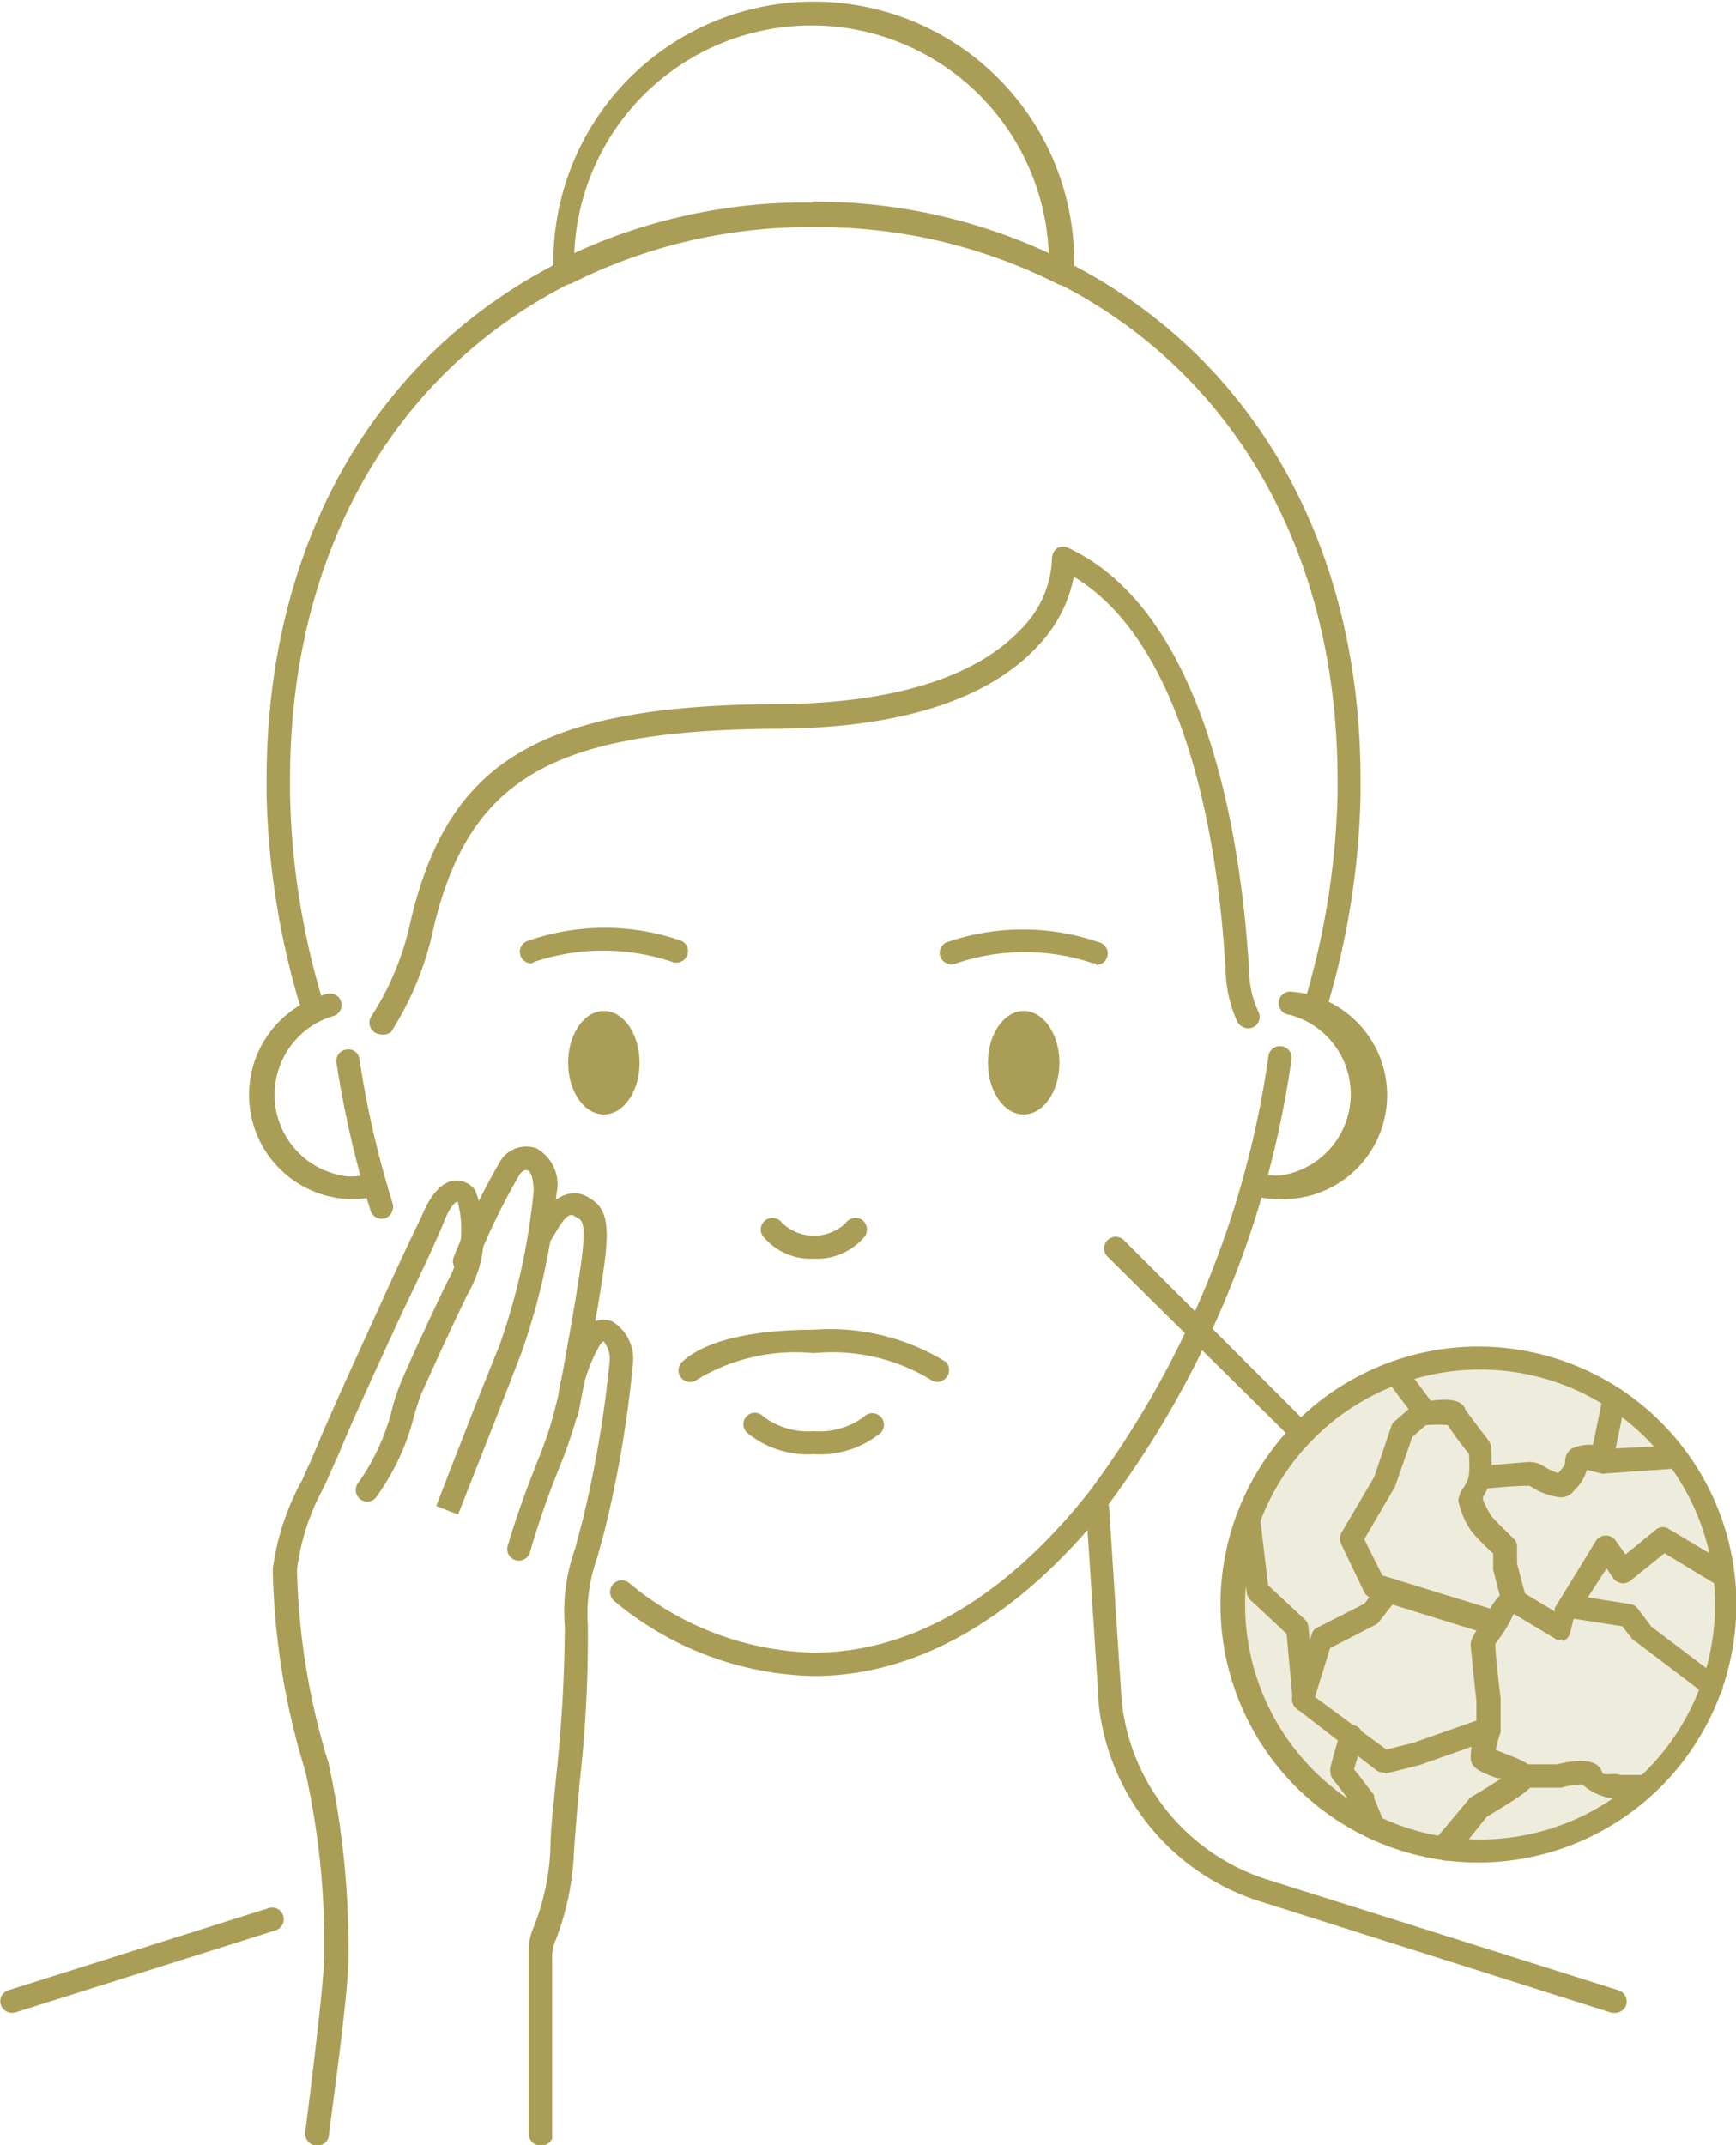 <svg id="Layer_1" data-name="Layer 1" xmlns="http://www.w3.org/2000/svg" viewBox="0 0 42.26 52.22"><defs><style>.cls-1{opacity:0.2;}.cls-2,.cls-3{fill:#aa9e56;}.cls-3{stroke:#1a1a1a;stroke-linecap:round;stroke-linejoin:round;stroke-width:0.56px;}</style></defs><g class="cls-1"><circle class="cls-2" cx="35.98" cy="39.06" r="6"/></g><path class="cls-2" d="M3.54,48.41a.29.29,0,0,1-.27-.2.28.28,0,0,1,.18-.35l6.34-2a.28.28,0,1,1,.17.54l-6.34,2Z" transform="translate(-3.25 0.59)"/><path class="cls-2" d="M42.58,48.41h-.09L34,45.72a5.67,5.67,0,0,1-4-4.8c0-.07-.26-4-.31-4.77a.27.27,0,0,1,.26-.3.28.28,0,0,1,.3.26s.3,4.64.31,4.75a5.12,5.12,0,0,0,3.59,4.32l8.5,2.68a.29.29,0,0,1,.19.35A.29.29,0,0,1,42.58,48.41Z" transform="translate(-3.25 0.59)"/><ellipse class="cls-2" cx="14.7" cy="25.87" rx="0.87" ry="1.26"/><ellipse class="cls-2" cx="24.92" cy="25.87" rx="0.87" ry="1.26"/><path class="cls-2" d="M26.08,33.05a.31.31,0,0,1-.2-.07,4.62,4.62,0,0,0-2.82-.63,4.64,4.64,0,0,0-2.82.63.28.28,0,1,1-.38-.42c.73-.68,2.32-.78,3.2-.78a5.37,5.37,0,0,1,3.21.78.28.28,0,0,1,0,.4A.27.27,0,0,1,26.08,33.05Z" transform="translate(-3.25 0.59)"/><path class="cls-2" d="M23.06,30.05a1.49,1.49,0,0,1-1.24-.55.28.28,0,0,1,.07-.39.29.29,0,0,1,.4.07,1.12,1.12,0,0,0,1.55,0,.29.29,0,0,1,.39-.08.3.3,0,0,1,.08.4A1.51,1.51,0,0,1,23.06,30.05Z" transform="translate(-3.25 0.59)"/><path class="cls-2" d="M23.06,34.81a2.33,2.33,0,0,1-1.62-.52.28.28,0,1,1,.4-.39,1.83,1.83,0,0,0,1.22.35,1.83,1.83,0,0,0,1.22-.35.28.28,0,1,1,.41.39A2.35,2.35,0,0,1,23.06,34.81Z" transform="translate(-3.25 0.59)"/><path class="cls-2" d="M23.06,40.21a7.82,7.82,0,0,1-4.85-1.82.29.29,0,0,1-.05-.4.29.29,0,0,1,.4-.05,7.27,7.27,0,0,0,4.5,1.7c3,0,5.28-2.12,6.7-3.91a23.14,23.14,0,0,0,4.37-10.62.28.28,0,0,1,.32-.23.28.28,0,0,1,.24.32A23.75,23.75,0,0,1,30.2,36.08C28.06,38.78,25.59,40.21,23.06,40.21Z" transform="translate(-3.25 0.59)"/><path class="cls-2" d="M12.54,29.08a.28.28,0,0,1-.27-.2,25,25,0,0,1-.83-3.6.28.28,0,0,1,.24-.32.27.27,0,0,1,.32.23,23.62,23.62,0,0,0,.81,3.52.3.3,0,0,1-.19.36Z" transform="translate(-3.25 0.59)"/><path class="cls-2" d="M11.74,28.6a2.54,2.54,0,0,1-.51-5,.28.28,0,0,1,.11.55,2,2,0,0,0,.4,3.9,1.88,1.88,0,0,0,.53-.07.28.28,0,0,1,.34.2.27.27,0,0,1-.19.35A2.59,2.59,0,0,1,11.74,28.6Z" transform="translate(-3.25 0.59)"/><path class="cls-2" d="M12.52,24.59a.27.27,0,0,1-.15-.05.28.28,0,0,1-.08-.39,6.92,6.92,0,0,0,.93-2.2c.9-4,3.13-5.35,8.85-5.4,3.6,0,5.25-1,6-1.79A2.56,2.56,0,0,0,28.86,13a.31.31,0,0,1,.13-.25.29.29,0,0,1,.27,0c3.57,1.67,4.26,7.8,4.4,10.36a2.37,2.37,0,0,0,.23.94.28.28,0,0,1-.14.37.3.3,0,0,1-.38-.14,3.18,3.18,0,0,1-.28-1.14c-.12-2.37-.72-7.9-3.7-9.69a3.36,3.36,0,0,1-.89,1.7c-1.2,1.29-3.36,2-6.43,2-5.45.05-7.46,1.26-8.3,5a7.5,7.5,0,0,1-1,2.38A.31.31,0,0,1,12.52,24.59Z" transform="translate(-3.25 0.59)"/><path class="cls-3" d="M11.72,25.2" transform="translate(-3.25 0.59)"/><path class="cls-2" d="M34.39,28.6a2.37,2.37,0,0,1-.7-.1.29.29,0,0,1-.19-.35.28.28,0,0,1,.35-.19,1.9,1.9,0,0,0,.54.07,2,2,0,0,0,.24-3.92.28.28,0,0,1-.25-.32.28.28,0,0,1,.31-.24,2.53,2.53,0,0,1-.3,5.05Z" transform="translate(-3.25 0.59)"/><path class="cls-2" d="M35.32,24l-.08,0a.27.27,0,0,1-.19-.35,19,19,0,0,0,.76-4.91v-.35c0-5.49-2.49-9.89-6.82-12.09a12.88,12.88,0,0,0-5.93-1.38,12.87,12.87,0,0,0-5.92,1.38c-4.34,2.19-6.83,6.6-6.83,12.09,0,.12,0,.23,0,.35a18.62,18.62,0,0,0,.76,4.91.28.28,0,0,1-.19.35.27.27,0,0,1-.35-.19,19.35,19.35,0,0,1-.79-5.06v-.36c0-5.71,2.6-10.3,7.13-12.6a14,14,0,0,1,12.36,0c4.54,2.3,7.14,6.89,7.14,12.6,0,.12,0,.25,0,.37a19.33,19.33,0,0,1-.78,5.05A.29.29,0,0,1,35.32,24Z" transform="translate(-3.25 0.59)"/><path class="cls-2" d="M17,6.32a.33.33,0,0,1-.14,0,.27.27,0,0,1-.14-.23c0-.1,0-.2,0-.3a6.34,6.34,0,1,1,12.68,0v.3a.3.3,0,0,1-.14.23.29.29,0,0,1-.27,0,12.88,12.88,0,0,0-5.93-1.38,12.87,12.87,0,0,0-5.92,1.38A.31.31,0,0,1,17,6.32Zm6-2a13.49,13.49,0,0,1,5.78,1.25,5.78,5.78,0,0,0-11.55,0A13.48,13.48,0,0,1,23.06,4.34Z" transform="translate(-3.25 0.59)"/><path class="cls-2" d="M29.93,22.86h-.07a5.21,5.21,0,0,0-3.33,0,.29.29,0,0,1-.38-.14.28.28,0,0,1,.14-.37,5.67,5.67,0,0,1,3.72,0,.28.28,0,0,1-.08.55Z" transform="translate(-3.25 0.59)"/><path class="cls-2" d="M16.19,22.86a.28.28,0,0,1-.08-.55,5.66,5.66,0,0,1,3.72,0,.27.27,0,0,1,.14.37.28.28,0,0,1-.37.14,5.29,5.29,0,0,0-3.33,0Z" transform="translate(-3.25 0.59)"/><path class="cls-2" d="M39.23,44.75a6.28,6.28,0,1,1,6.29-6.28A6.29,6.29,0,0,1,39.23,44.75Zm0-12A5.72,5.72,0,1,0,45,38.47,5.72,5.72,0,0,0,39.23,32.75Z" transform="translate(-3.25 0.59)"/><path class="cls-2" d="M38.34,44.68a.28.28,0,0,1-.18-.06.29.29,0,0,1,0-.4l.84-1a.23.23,0,0,1,.07-.07c.25-.14.53-.32.73-.45l-.1,0c-.38-.14-.61-.23-.65-.46a2.06,2.06,0,0,1,.14-.74v-.67c-.06-.58-.14-1.33-.14-1.4s.06-.21.18-.38a2.52,2.52,0,0,0,.27-.42,1.24,1.24,0,0,1,.26-.38l-.16-.62a.17.17,0,0,1,0-.07v-.33a6.36,6.36,0,0,1-.52-.53,2,2,0,0,1-.33-.76.64.64,0,0,1,.13-.32,1,1,0,0,0,.13-.28,4.42,4.42,0,0,0,0-.54,7.82,7.82,0,0,1-.52-.7,3.18,3.18,0,0,0-.48,0,.29.29,0,0,1-.26-.11L37,33a.28.28,0,0,1,.45-.34l.63.85c.51-.07.78,0,.85.23,0,0,.31.42.56.74a.38.38,0,0,1,.06.16,6,6,0,0,1,0,.72,1.41,1.41,0,0,1-.2.49l0,.07a2.89,2.89,0,0,0,.2.39c.06.08.36.37.54.55a.25.25,0,0,1,.09.2v.41l.2.76a.28.28,0,0,1-.14.33h0a.56.56,0,0,0-.2.26,3,3,0,0,1-.32.51l-.07.1c0,.27.13,1.32.13,1.33v.73a.19.19,0,0,1,0,.08,4.36,4.36,0,0,0-.12.44l.28.11c.39.15.65.25.65.52s0,.3-1.15,1l-.8,1A.28.28,0,0,1,38.34,44.68Z" transform="translate(-3.25 0.59)"/><path class="cls-2" d="M41.28,39.32a.23.23,0,0,1-.14,0l-1.25-.75a.28.28,0,0,1-.09-.38.28.28,0,0,1,.39-.1l.91.55h0a.36.36,0,0,1,0-.09l1-1.63a.28.28,0,0,1,.23-.13.29.29,0,0,1,.24.11l.25.35.75-.61a.26.26,0,0,1,.32,0l1.34.8a.28.28,0,0,1-.29.49l-1.17-.71-.83.67a.29.29,0,0,1-.22.06.31.31,0,0,1-.19-.11l-.17-.25-.81,1.25-.08.33a.29.29,0,0,1-.17.19A.22.22,0,0,1,41.28,39.32Z" transform="translate(-3.25 0.59)"/><path class="cls-2" d="M41.23,35.86a1.58,1.58,0,0,1-.66-.23l-.09-.05c-.13,0-.45,0-1.24.09A.28.28,0,0,1,39,35.4a.29.29,0,0,1,.26-.3L40.45,35c.11,0,.21,0,.39.11a1.5,1.5,0,0,0,.34.16c.14-.15.17-.2.17-.29a.38.38,0,0,1,.15-.3,1,1,0,0,1,.87,0L44,34.6a.28.28,0,0,1,.3.26.27.27,0,0,1-.26.3l-1.71.12a.17.17,0,0,1-.1,0l-.35-.09a1.07,1.07,0,0,1-.3.49l0,0A.4.4,0,0,1,41.23,35.86Zm-.1-.51Z" transform="translate(-3.25 0.59)"/><path class="cls-2" d="M42.24,35.25h-.06a.29.29,0,0,1-.22-.34l.31-1.5a.28.28,0,0,1,.33-.22.28.28,0,0,1,.22.33L42.51,35A.27.27,0,0,1,42.24,35.25Z" transform="translate(-3.25 0.59)"/><path class="cls-2" d="M39.59,39.2H39.5l-2.87-.89a.29.29,0,0,1-.17-.14L35.9,37a.29.29,0,0,1,0-.27l.8-1.36.42-1.24a.23.23,0,0,1,.08-.12l.54-.47a.28.28,0,0,1,.37.43l-.48.42-.42,1.21-.75,1.28.44.88,2.76.85a.28.28,0,0,1-.08.55Z" transform="translate(-3.25 0.59)"/><path class="cls-2" d="M43.26,43.2h0l-.61,0a1.36,1.36,0,0,1-.88-.35,1.94,1.94,0,0,0-.52.08h-1a.29.29,0,0,1,0-.57h.9c.94-.23,1.06.08,1.1.19s.25,0,.45.07l.6,0a.29.29,0,0,1,0,.57Zm-1.56-.47Z" transform="translate(-3.25 0.59)"/><path class="cls-2" d="M36.93,42.56a.28.28,0,0,1-.18-.06L34.81,41a.3.3,0,0,1-.1-.31l.47-1.49a.24.24,0,0,1,.14-.17l1.14-.58.39-.5a.27.27,0,0,1,.39,0,.29.29,0,0,1,0,.4l-.42.54a.25.25,0,0,1-.1.08l-1.09.56-.37,1.19L37,42l.64-.16,1.71-.6a.29.29,0,0,1,.36.17.28.28,0,0,1-.18.36l-1.73.61-.8.2Z" transform="translate(-3.25 0.59)"/><path class="cls-2" d="M35,41.08a.28.28,0,0,1-.28-.26l-.15-1.64-.89-.83a.3.3,0,0,1-.08-.17l-.24-1.78a.28.28,0,0,1,.24-.32.27.27,0,0,1,.32.24L34.12,38l.89.83a.28.28,0,0,1,.09.18l.16,1.75a.28.28,0,0,1-.25.31Z" transform="translate(-3.25 0.59)"/><path class="cls-2" d="M36.71,44.15a.29.29,0,0,1-.26-.18l-.22-.55c-.09-.12-.45-.6-.52-.68a.28.28,0,0,1-.07-.17.25.25,0,0,1,0-.12c0-.09.23-.84.23-.84a.28.28,0,0,1,.35-.2.29.29,0,0,1,.2.35c-.09.33-.16.56-.21.72.11.13.26.33.49.63l0,.07.24.58a.3.3,0,0,1-.16.37Z" transform="translate(-3.25 0.59)"/><path class="cls-2" d="M44.91,40.7a.27.27,0,0,1-.17-.06l-1.66-1.26L43,39.33,42.74,39l-1.28-.2a.27.27,0,0,1-.23-.32.28.28,0,0,1,.32-.24l1.39.22a.27.27,0,0,1,.18.11l.33.44,1.63,1.23a.29.29,0,0,1,.05.4A.28.28,0,0,1,44.91,40.7Z" transform="translate(-3.25 0.59)"/><path class="cls-2" d="M34.94,34.57a.25.25,0,0,1-.2-.09L30.21,30a.28.28,0,1,1,.4-.4l4.53,4.53a.27.27,0,0,1,0,.39A.28.28,0,0,1,34.94,34.57Z" transform="translate(-3.25 0.59)"/><path class="cls-2" d="M16.4,51.64a.29.29,0,0,1-.28-.28V46.93a1.48,1.48,0,0,1,.13-.63,5.83,5.83,0,0,0,.4-1.91c0-.46.08-1.08.14-1.74A36.12,36.12,0,0,0,17,39a4.52,4.52,0,0,1,.25-1.89l.19-.72a28.18,28.18,0,0,0,.65-3.83.67.67,0,0,0-.15-.5l-.06.05a3.67,3.67,0,0,0-.49,1.37q-.07.32-.15.6a11.87,11.87,0,0,1-.4,1.12,20.63,20.63,0,0,0-.69,2,.28.28,0,1,1-.54-.16c.25-.85.5-1.48.7-2a10.08,10.08,0,0,0,.38-1.07l.15-.58a3.62,3.62,0,0,1,.65-1.65.6.6,0,0,1,.67-.16,1.07,1.07,0,0,1,.5,1,27.89,27.89,0,0,1-.67,4c-.07.28-.14.52-.2.74a4.12,4.12,0,0,0-.23,1.67,31.64,31.64,0,0,1-.2,3.82c-.06.65-.11,1.26-.14,1.72a6.65,6.65,0,0,1-.44,2.1,1,1,0,0,0-.09.41v4.43A.28.28,0,0,1,16.4,51.64Z" transform="translate(-3.25 0.59)"/><path class="cls-2" d="M10.92,51.64h0a.3.3,0,0,1-.24-.32s.43-3.34.46-4.2a19.32,19.32,0,0,0-.46-4.6,17.83,17.83,0,0,1-.79-4.91,6.11,6.11,0,0,1,.71-2.16c.12-.27.25-.55.37-.84.24-.59.93-2.11,1.54-3.44.45-1,.85-1.84,1-2.14.22-.54.48-.83.78-.88a.58.58,0,0,1,.52.22,2.86,2.86,0,0,1-.18,2.55c-.46.95-.87,1.86-1.11,2.39a5.36,5.36,0,0,0-.19.57,5.75,5.75,0,0,1-.94,2,.28.28,0,0,1-.4,0,.29.29,0,0,1,0-.4,5.34,5.34,0,0,0,.82-1.83,5.73,5.73,0,0,1,.22-.64c.23-.53.65-1.45,1.11-2.4a2.58,2.58,0,0,0,.25-1.95s-.14,0-.34.51c-.12.31-.52,1.18-1,2.17-.61,1.32-1.3,2.83-1.53,3.41l-.39.87a5.58,5.58,0,0,0-.65,2,17.28,17.28,0,0,0,.77,4.72,21,21,0,0,1,.48,4.77c0,.88-.46,4.1-.47,4.24A.29.29,0,0,1,10.92,51.64Z" transform="translate(-3.25 0.59)"/><path class="cls-2" d="M14.4,36.28l-.53-.21s1-2.6,1.54-3.91a15.85,15.85,0,0,0,.83-3.75c0-.32-.07-.48-.15-.51s-.17.07-.19.1a16.57,16.57,0,0,0-1.08,2.23A.28.28,0,1,1,14.3,30a17.68,17.68,0,0,1,1.15-2.36.75.75,0,0,1,.85-.28,1,1,0,0,1,.5,1.09,16.29,16.29,0,0,1-.86,3.9C15.43,33.68,14.4,36.28,14.4,36.28Z" transform="translate(-3.25 0.59)"/><path class="cls-2" d="M17,34.05H17a.28.28,0,0,1-.22-.33s.48-2.54.62-3.6,0-1-.17-1.11-.34.21-.54.55a.28.28,0,1,1-.49-.28c.3-.52.82-1,1.3-.76s.61.56.46,1.68-.61,3.52-.63,3.62A.28.28,0,0,1,17,34.05Z" transform="translate(-3.25 0.59)"/></svg>